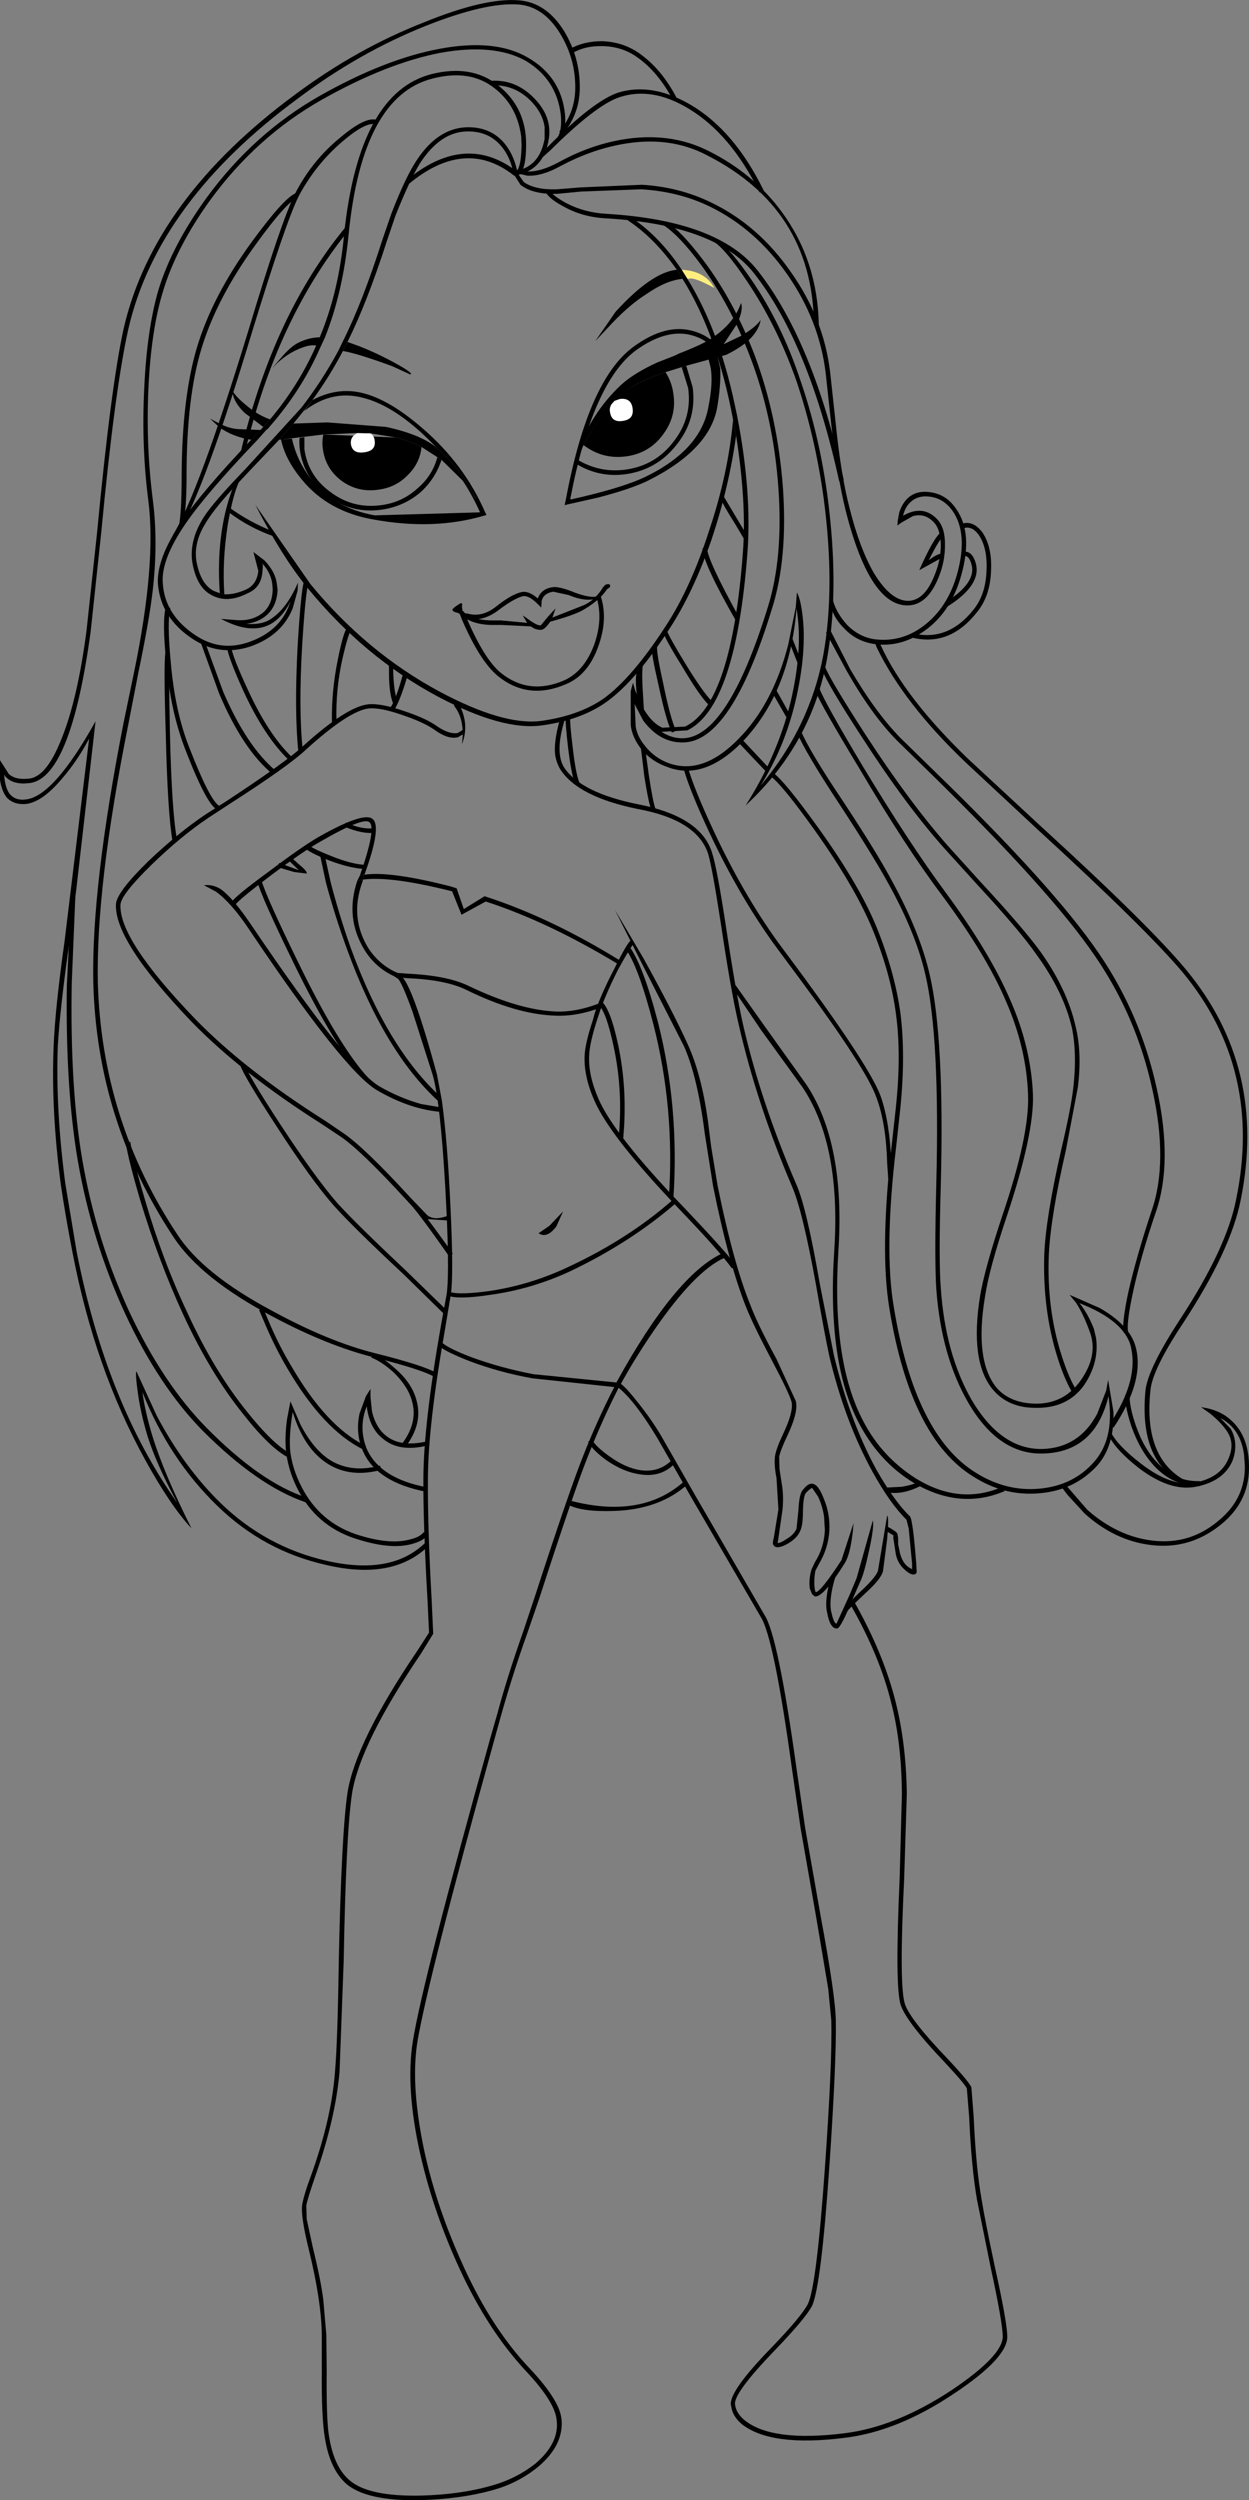 <?xml version="1.0" encoding="UTF-8" standalone="no"?>
<svg xmlns:xlink="http://www.w3.org/1999/xlink" height="330.85px" width="165.35px" xmlns="http://www.w3.org/2000/svg">
  <rect width="100%" height="100%" fill="#808080" stroke="none"/>
  <g transform="matrix(1.0, 0.0, 0.0, 1.0, 0.0, 0.0)">
    <path d="M91.9 43.85 Q93.75 44.4 94.8 45.65 L94.3 46.0 Q93.4 44.9 91.7 44.4 88.3 43.4 84.2 46.35 78.45 50.6 75.5 66.0 L75.55 66.1 Q82.3 64.6 85.45 63.1 92.85 59.5 93.8 53.75 94.4 50.75 94.1 48.75 L93.8 47.5 95.0 47.25 95.35 48.75 Q95.45 50.9 94.95 53.9 93.95 59.55 85.7 63.65 83.4 64.75 79.15 65.85 L75.15 66.75 74.75 66.85 74.95 65.9 Q77.9 50.25 83.85 45.9 88.2 42.7 91.9 43.85" fill="#000000" fill-rule="evenodd" stroke="none"/>
    <path d="M70.6 82.5 L70.4 82.9 66.35 82.7 65.05 82.7 Q62.1 82.65 60.55 80.95 L60.95 80.6 Q62.4 82.1 65.1 82.1 L66.3 82.1 70.6 82.5" fill="#000000" fill-rule="evenodd" stroke="none"/>
    <path d="M77.25 80.1 Q78.85 79.4 79.9 77.6 L80.4 77.9 Q79.55 79.3 77.4 80.6 76.25 81.35 72.55 82.35 L72.3 82.05 77.25 80.1" fill="#000000" fill-rule="evenodd" stroke="none"/>
    <path d="M78.65 85.35 Q79.85 81.95 79.0 79.15 L79.55 78.95 Q80.5 82.0 79.2 85.55 77.85 89.35 74.9 90.55 69.9 92.7 65.9 89.45 63.55 87.5 61.2 82.1 L60.85 81.2 61.35 80.85 61.8 81.85 Q64.1 87.2 66.25 89.0 70.0 92.05 74.65 90.05 77.3 88.9 78.65 85.35" fill="#000000" fill-rule="evenodd" stroke="none"/>
    <path d="M75.55 78.2 Q78.3 79.35 79.45 78.8 L79.35 79.05 Q77.8 79.8 75.3 78.75 L73.25 78.3 Q72.3 78.45 71.9 79.05 71.65 79.5 71.7 79.75 L71.65 80.4 71.15 79.9 Q70.0 78.75 69.2 78.9 68.05 79.2 66.05 80.7 63.8 82.45 61.5 81.75 L61.75 81.15 Q63.75 81.8 65.7 80.25 67.7 78.65 69.05 78.35 70.0 78.15 71.2 79.2 71.65 77.9 73.2 77.7 73.9 77.6 75.55 78.2" fill="#000000" fill-rule="evenodd" stroke="none"/>
    <path d="M74.0 95.65 L74.2 95.1 74.75 95.2 74.6 95.8 Q73.5 99.7 74.7 101.6 77.0 104.95 84.55 106.45 92.75 108.05 94.25 112.8 94.9 114.75 96.05 122.25 97.4 131.25 98.35 135.5 100.7 145.8 105.45 156.8 106.8 159.9 108.55 170.0 L110.4 179.35 Q112.45 187.9 116.0 194.45 118.45 198.75 120.45 200.65 120.85 201.05 121.3 206.95 L121.35 207.9 Q121.4 208.25 121.05 208.35 120.55 208.45 119.75 207.7 118.85 206.9 118.6 205.7 L118.25 203.45 118.3 203.2 117.4 202.65 117.35 201.95 Q118.6 202.6 118.8 202.95 L118.9 203.5 118.9 204.35 119.15 205.55 Q119.55 207.15 120.75 207.65 L120.75 206.95 120.3 202.25 120.0 201.1 Q117.85 199.0 115.5 194.75 111.85 188.1 109.8 179.5 109.15 176.5 108.05 170.15 106.25 160.2 104.85 157.0 100.2 146.1 97.8 135.6 96.8 131.4 95.45 122.35 94.3 114.85 93.75 113.0 92.3 108.5 84.4 107.05 76.55 105.45 74.2 101.85 73.7 101.05 73.5 99.95 73.3 98.3 74.0 95.65" fill="#000000" fill-rule="evenodd" stroke="none"/>
    <path d="M81.4 120.4 L85.15 126.75 Q89.15 134.0 91.05 138.2 92.85 142.15 93.7 148.2 L94.15 151.75 95.0 156.9 Q97.1 167.25 99.4 172.85 100.3 175.25 102.8 179.85 L105.35 185.4 105.4 185.65 Q105.6 187.1 104.25 189.95 103.3 191.95 103.15 192.8 L103.2 194.45 103.55 196.7 Q103.75 198.1 103.6 199.75 L103.05 203.55 102.95 204.2 Q103.35 204.2 104.15 203.65 105.1 203.1 105.45 202.3 L105.7 199.85 Q105.8 197.65 106.3 197.15 L106.55 196.85 Q107.25 196.1 107.85 196.45 108.45 196.75 109.05 198.3 109.9 200.3 109.8 202.55 109.65 204.9 108.4 207.0 L107.95 207.85 Q107.8 208.55 107.8 209.6 107.85 210.55 108.0 210.7 108.7 210.6 111.4 206.45 L113.0 201.55 112.9 202.7 Q112.55 205.65 111.9 206.75 108.95 211.5 107.85 211.25 L107.5 210.95 107.2 210.2 Q107.05 208.9 107.45 207.65 L107.9 206.7 Q109.1 204.8 109.2 202.5 L109.1 200.75 Q108.9 199.3 108.3 198.05 L107.55 196.95 107.45 196.9 107.0 197.25 106.7 197.55 Q106.35 197.95 106.3 199.9 106.3 201.85 105.95 202.55 105.6 203.45 104.5 204.15 103.55 204.75 102.9 204.75 102.55 204.75 102.35 204.4 102.25 204.15 102.45 203.45 L103.05 199.75 102.8 195.6 Q102.45 193.85 102.6 192.7 102.75 191.7 103.7 189.7 105.05 186.85 104.8 185.55 104.5 184.4 102.25 180.15 99.75 175.4 98.8 173.05 96.45 167.15 94.4 156.95 L93.3 150.0 Q92.35 142.5 90.55 138.45 L84.95 127.45 81.4 120.4" fill="#000000" fill-rule="evenodd" stroke="none"/>
    <path d="M110.85 215.5 Q109.9 215.6 109.5 213.4 109.1 211.75 110.05 208.5 L110.6 208.65 Q109.75 211.4 110.0 213.1 L110.05 213.3 Q110.4 214.9 110.75 214.85 L112.5 211.0 113.4 208.85 115.55 201.2 Q115.75 202.05 115.05 205.2 114.4 208.2 113.95 209.15 L113.05 211.2 Q111.35 215.4 110.85 215.5" fill="#000000" fill-rule="evenodd" stroke="none"/>
    <path d="M116.25 207.75 L117.45 200.55 Q117.7 200.7 117.45 203.65 L116.9 207.9 Q116.65 208.95 114.6 210.8 112.25 213.0 111.85 213.6 L111.95 212.85 Q112.5 211.9 114.15 210.4 116.15 208.5 116.25 207.75" fill="#000000" fill-rule="evenodd" stroke="none"/>
    <path d="M60.1 93.25 L60.6 92.95 60.75 93.15 Q62.2 95.85 61.15 98.5 61.6 95.3 60.15 93.45 L60.1 93.25" fill="#000000" fill-rule="evenodd" stroke="none"/>
    <path d="M20.05 114.45 Q16.05 118.35 15.95 119.7 15.7 124.3 25.8 134.8 32.4 141.6 43.1 148.35 L45.45 149.95 Q48.25 151.85 54.3 158.45 L56.55 160.8 Q57.4 161.5 58.95 161.0 L59.25 160.9 59.45 161.4 59.15 161.5 56.15 161.3 53.85 158.85 Q47.85 152.3 45.15 150.45 L42.75 148.85 Q32.0 142.05 25.35 135.2 15.1 124.5 15.35 119.65 15.45 118.05 19.65 113.95 23.6 110.2 27.25 107.75 L30.0 106.0 Q37.9 100.8 40.1 98.75 45.95 93.45 48.8 93.2 50.45 93.05 53.5 94.1 56.4 95.05 57.85 96.1 59.45 97.2 60.6 97.0 L61.25 96.6 61.4 97.1 60.65 97.55 Q59.35 97.9 57.55 96.6 56.15 95.6 53.35 94.65 50.35 93.6 48.85 93.75 46.25 94.0 40.5 99.2 38.25 101.35 30.3 106.45 L27.55 108.25 Q23.9 110.7 20.05 114.45" fill="#000000" fill-rule="evenodd" stroke="none"/>
    <path d="M27.0 117.15 Q28.15 117.0 29.2 117.65 30.85 118.8 33.4 122.6 46.15 141.45 50.3 143.8 52.9 145.3 55.75 146.1 L58.4 146.55 58.5 147.15 Q54.35 146.85 49.95 144.3 45.55 141.75 32.95 122.95 30.65 119.5 28.6 118.0 L27.0 117.15" fill="#000000" fill-rule="evenodd" stroke="none"/>
    <path d="M48.25 115.75 L47.65 115.85 Q49.8 109.7 48.95 108.85 48.25 108.0 42.45 111.35 40.2 112.6 35.85 115.85 31.55 119.1 31.15 119.75 L30.6 119.45 Q31.05 118.65 35.5 115.4 39.8 112.15 42.1 110.8 48.35 107.25 49.4 108.45 50.5 109.55 48.25 115.75" fill="#000000" fill-rule="evenodd" stroke="none"/>
    <path d="M48.05 116.4 L48.0 116.65 Q46.25 121.35 48.75 125.45 50.15 127.6 52.4 128.65 L52.6 128.75 54.0 128.85 Q59.2 129.1 62.0 130.45 68.55 133.6 73.4 133.85 76.2 134.0 79.4 132.75 L79.65 133.3 Q76.35 134.55 73.4 134.4 68.25 134.2 61.75 131.0 59.0 129.65 53.95 129.45 L52.35 129.3 52.2 129.2 Q49.7 128.05 48.25 125.7 45.65 121.45 47.3 116.55 L48.05 116.4" fill="#000000" fill-rule="evenodd" stroke="none"/>
    <path d="M48.05 116.4 L48.25 115.75 Q51.65 115.25 59.65 117.3 L60.45 117.55 61.4 120.3 64.15 118.6 64.6 118.75 Q72.95 121.5 81.9 127.0 L81.85 127.6 Q72.5 121.95 64.3 119.3 L61.1 121.05 59.85 117.95 Q51.7 115.9 48.05 116.4" fill="#000000" fill-rule="evenodd" stroke="none"/>
    <path d="M47.3 116.55 L47.65 115.85 48.25 115.75 48.05 116.4 47.3 116.55" fill="#000000" fill-rule="evenodd" stroke="none"/>
    <path d="M81.3 128.25 Q83.0 124.8 83.55 124.4 L83.9 124.9 Q83.5 125.25 81.8 128.35 80.0 131.95 79.25 134.35 L79.0 135.1 Q78.05 138.1 78.0 139.65 77.85 142.2 79.2 145.35 81.25 150.15 90.6 159.85 95.6 165.1 97.45 167.45 L96.9 167.85 Q95.1 165.4 90.2 160.3 80.7 150.4 78.65 145.55 77.25 142.35 77.4 139.6 77.5 137.95 78.5 134.95 L78.7 134.2 Q79.45 131.8 81.3 128.25" fill="#000000" fill-rule="evenodd" stroke="none"/>
    <path d="M52.05 128.75 Q52.2 128.5 52.6 128.75 L52.6 128.8 53.0 129.05 Q54.55 130.05 57.85 142.2 L58.5 145.65 Q59.25 151.15 59.65 160.0 60.05 168.6 59.7 171.2 L58.95 175.7 Q56.7 188.4 56.65 195.5 56.6 202.0 57.15 211.8 L57.35 216.2 55.75 218.8 Q47.65 230.75 46.6 237.35 45.8 242.75 45.5 259.5 L44.95 274.2 Q44.4 280.4 41.75 287.95 40.7 291.0 40.55 291.85 L40.6 293.65 41.4 297.35 Q42.5 301.85 42.8 304.35 L43.2 308.95 43.25 313.7 Q43.2 319.8 43.5 322.0 44.1 326.35 46.25 328.2 48.75 330.4 55.75 330.25 61.0 330.1 65.0 328.95 68.3 328.05 70.9 326.0 74.05 323.3 73.7 320.3 73.5 317.9 69.7 313.85 64.6 308.4 60.85 300.25 57.45 292.9 55.7 285.35 53.65 276.4 54.65 270.15 55.95 262.05 64.9 230.05 L65.85 226.75 Q67.1 222.05 69.25 215.95 L70.8 211.3 Q75.35 197.3 77.15 192.8 79.05 187.95 81.4 183.4 L81.6 182.95 81.8 182.95 Q82.35 182.95 84.25 185.35 86.2 187.75 87.55 190.05 L92.1 198.0 101.2 213.7 Q103.0 216.4 105.45 234.05 L106.6 241.95 108.65 253.6 Q110.6 264.1 110.65 267.35 110.75 272.6 109.8 286.65 108.7 302.6 107.5 305.15 106.6 306.85 102.5 311.1 97.25 316.55 97.3 318.1 97.4 319.3 98.55 320.25 102.15 323.2 111.8 322.0 118.65 321.15 126.05 316.25 132.8 311.7 132.75 309.15 132.7 307.2 131.15 300.05 L129.35 291.15 Q128.6 286.9 128.3 280.1 L128.0 276.4 Q127.85 275.9 125.1 272.95 120.05 267.65 119.25 265.35 118.45 263.0 119.1 248.6 L119.4 237.4 Q119.35 230.75 118.05 225.6 116.55 219.3 112.65 212.45 L113.05 211.9 Q117.0 218.85 118.6 225.35 119.95 230.75 120.05 237.35 L119.7 248.6 Q119.0 262.8 119.8 265.2 120.5 267.3 125.55 272.55 128.4 275.6 128.6 276.25 L128.9 280.1 Q129.2 286.9 129.95 291.05 130.35 293.6 131.7 299.95 133.3 307.15 133.35 309.15 133.45 312.0 126.3 316.75 118.85 321.75 111.85 322.6 102.0 323.85 98.15 320.75 96.95 319.7 96.8 318.4 L96.75 318.2 Q96.6 316.35 102.1 310.7 106.1 306.55 106.95 304.9 108.1 302.5 109.2 286.95 110.2 272.9 110.05 267.35 L109.65 263.2 108.05 253.7 106.0 242.0 104.85 234.1 Q102.45 216.65 100.7 213.95 L91.6 198.3 87.05 190.35 Q84.1 185.45 81.9 183.65 79.65 188.05 77.7 193.05 75.95 197.45 71.4 211.5 L69.8 216.15 Q67.95 221.3 66.35 226.95 L65.45 230.2 Q56.6 262.1 55.25 270.25 54.6 274.4 55.35 279.95 56.65 289.65 61.4 300.0 65.15 308.2 70.15 313.45 73.95 317.5 74.3 319.9 L74.35 320.25 Q74.6 323.55 71.35 326.35 68.65 328.6 65.15 329.55 61.0 330.7 55.65 330.85 48.55 331.0 45.85 328.7 43.65 326.75 43.0 322.55 42.55 319.9 42.6 313.7 L42.6 309.0 Q42.55 304.45 40.85 297.55 39.8 293.25 40.0 291.8 40.2 290.5 41.25 287.7 43.9 280.25 44.35 274.15 44.7 270.1 44.85 259.5 45.2 242.7 46.0 237.25 47.05 230.55 55.25 218.45 L56.8 216.05 56.6 211.8 Q56.0 201.4 56.05 195.5 56.1 188.4 58.35 175.55 L59.15 171.15 Q59.55 167.9 58.95 157.15 58.3 145.9 57.3 142.3 L54.6 133.85 Q53.15 129.85 52.65 129.5 51.9 129.05 52.05 128.75" fill="#000000" fill-rule="evenodd" stroke="none"/>
    <path d="M95.65 165.85 L95.9 166.45 Q92.0 168.2 86.65 175.95 84.0 179.8 82.05 183.4 L81.95 183.55 81.75 183.6 70.5 182.4 Q66.05 181.6 62.1 180.1 59.05 178.9 58.15 178.15 L58.55 177.7 Q59.4 178.45 62.4 179.6 66.2 181.0 70.6 181.85 L81.6 182.95 Q89.45 168.7 95.65 165.85" fill="#000000" fill-rule="evenodd" stroke="none"/>
    <path d="M75.55 168.2 Q70.4 170.6 64.9 171.35 60.65 172.0 59.25 171.45 L59.5 170.95 Q60.7 171.4 64.75 170.85 70.2 170.05 75.25 167.65 83.2 163.95 89.1 158.75 L89.5 159.2 Q83.5 164.4 75.55 168.2" fill="#000000" fill-rule="evenodd" stroke="none"/>
    <path d="M71.3 163.2 L72.75 162.2 74.55 160.3 73.65 162.3 Q72.4 163.95 71.3 163.2" fill="#000000" fill-rule="evenodd" stroke="none"/>
    <path d="M72.55 81.6 L73.55 80.5 73.05 81.95 Q72.2 83.3 71.65 83.35 70.65 83.4 69.8 82.45 L69.2 81.45 69.6 81.7 Q71.1 82.85 71.6 82.75 L72.55 81.6" fill="#000000" fill-rule="evenodd" stroke="none"/>
    <path d="M39.7 59.55 Q39.6 58.8 39.65 57.95 L40.3 57.85 40.3 59.45 Q40.8 63.0 43.8 65.15 46.75 67.35 50.45 66.85 53.2 66.5 55.25 64.65 57.25 62.95 57.9 60.5 L58.45 60.85 Q57.6 63.45 55.55 65.25 53.35 67.05 50.5 67.45 46.55 68.0 43.4 65.65 40.25 63.35 39.7 59.55" fill="#000000" fill-rule="evenodd" stroke="none"/>
    <path d="M42.75 59.45 Q42.6 58.55 42.8 57.5 L52.45 57.9 Q54.2 58.35 55.8 59.15 55.6 61.3 53.95 62.9 52.4 64.5 50.1 64.8 47.4 65.2 45.25 63.65 43.1 62.05 42.75 59.45" fill="#000000" fill-rule="evenodd" stroke="none"/>
    <path d="M91.1 51.35 L90.25 48.6 90.85 48.4 91.7 51.25 Q92.25 55.45 89.65 58.75 87.05 62.15 82.85 62.75 79.25 63.25 76.15 61.3 L76.4 60.8 Q79.35 62.6 82.8 62.15 86.8 61.6 89.2 58.4 91.65 55.25 91.1 51.35" fill="#000000" fill-rule="evenodd" stroke="none"/>
    <path d="M84.05 50.95 Q85.75 50.05 88.1 49.25 88.95 50.55 89.15 52.15 89.6 55.15 87.7 57.6 85.9 60.0 82.85 60.4 79.75 60.8 77.25 58.9 80.25 53.05 84.05 50.95" fill="#000000" fill-rule="evenodd" stroke="none"/>
    <path d="M95.8 45.55 L98.1 44.45 Q100.0 43.35 100.7 42.35 100.55 43.35 99.7 44.4 98.6 45.75 96.15 46.95 L90.85 48.4 88.1 49.25 Q85.75 50.05 84.05 50.95 82.6 51.8 81.35 53.05 L80.95 53.5 Q78.9 55.7 77.25 58.9 L76.4 60.8 76.15 61.3 76.1 61.55 76.8 58.9 76.9 58.6 Q78.8 54.15 82.2 50.95 83.95 49.35 87.05 47.95 L89.35 47.05 89.85 46.8 Q93.2 45.5 94.3 44.7 97.2 42.75 98.1 40.1 98.45 41.0 97.55 42.9 L95.8 45.55" fill="#000000" fill-rule="evenodd" stroke="none"/>
    <path d="M60.6 81.1 Q60.05 81.0 59.9 80.75 59.8 80.55 60.85 79.9 61.3 79.65 61.15 80.2 L61.3 81.4 60.6 81.1" fill="#000000" fill-rule="evenodd" stroke="none"/>
    <path d="M79.75 77.95 L80.1 77.4 Q80.9 77.1 80.75 77.7 80.0 78.2 79.8 78.4 L79.75 77.95" fill="#000000" fill-rule="evenodd" stroke="none"/>
    <path d="M53.25 89.55 L53.45 89.0 54.0 89.25 53.85 89.75 Q52.9 92.9 52.15 94.0 L51.65 93.7 Q52.4 92.6 53.25 89.55" fill="#000000" fill-rule="evenodd" stroke="none"/>
    <path d="M36.3 71.0 Q33.0 69.85 30.3 67.8 L30.55 67.3 Q33.0 69.05 35.95 70.25 L36.3 71.0" fill="#000000" fill-rule="evenodd" stroke="none"/>
    <path d="M64.95 11.3 L64.95 10.7 Q68.45 10.45 71.0 13.3 73.1 15.65 72.65 18.4 72.0 22.5 68.3 23.2 L68.15 23.25 68.0 23.2 Q61.55 18.15 54.05 24.4 L53.7 23.95 Q61.45 17.45 68.3 22.6 71.45 22.05 72.1 18.35 L72.1 16.8 Q71.85 15.1 70.55 13.65 68.25 11.1 64.95 11.3" fill="#000000" fill-rule="evenodd" stroke="none"/>
    <path d="M94.15 26.8 Q100.4 29.8 104.7 36.0 109.05 42.15 109.9 49.25 L110.65 56.15 Q111.35 63.0 112.5 67.35 113.8 72.55 115.7 75.85 118.05 79.7 120.45 79.5 122.5 79.3 123.75 76.05 124.55 74.1 124.55 72.1 124.5 70.1 123.7 69.2 122.5 67.85 120.85 68.3 L119.35 69.15 118.8 69.55 118.85 68.9 119.05 67.8 Q119.45 66.6 120.2 65.9 121.25 64.95 122.85 65.1 125.2 65.3 126.55 67.3 128.85 70.5 127.25 76.15 125.95 80.8 122.7 83.25 119.75 85.5 116.4 85.3 113.6 85.1 111.8 83.2 110.25 81.7 109.85 79.75 L110.2 79.2 Q110.65 81.05 112.15 82.7 114.0 84.55 116.4 84.65 119.6 84.85 122.3 82.8 125.45 80.4 126.7 76.0 128.2 70.6 126.1 67.6 124.85 65.85 122.85 65.7 121.5 65.6 120.65 66.35 119.85 67.0 119.55 68.25 122.25 66.7 124.15 68.8 125.15 69.95 125.1 72.2 125.1 74.3 124.3 76.3 122.9 79.85 120.5 80.1 115.25 80.6 111.95 67.55 110.85 63.1 110.05 56.2 L109.3 49.3 Q108.45 42.4 104.25 36.35 100.0 30.25 93.9 27.3 89.85 25.35 84.9 25.05 L76.9 25.35 73.8 25.65 Q70.5 25.75 68.9 24.45 L67.95 22.95 68.5 22.9 69.35 24.1 Q70.85 25.15 73.75 25.05 L76.85 24.8 85.0 24.45 Q89.95 24.75 94.15 26.8" fill="#000000" fill-rule="evenodd" stroke="none"/>
    <path d="M127.65 73.55 L127.65 73.0 Q128.7 72.95 129.15 74.45 130.05 77.35 125.45 80.25 L125.1 79.75 Q129.35 77.1 128.6 74.65 128.3 73.55 127.65 73.55" fill="#000000" fill-rule="evenodd" stroke="none"/>
    <path d="M127.35 69.3 Q128.85 68.85 130.05 70.45 131.35 72.35 131.2 75.5 131.1 78.85 129.35 81.0 125.7 85.65 120.65 84.35 L120.8 83.8 Q125.5 84.95 128.9 80.65 130.5 78.65 130.6 75.5 130.75 72.5 129.55 70.75 128.65 69.55 127.55 69.9 L127.35 69.3" fill="#000000" fill-rule="evenodd" stroke="none"/>
    <path d="M121.7 75.45 Q123.6 71.15 124.6 70.4 L124.95 70.9 Q124.4 71.25 122.95 74.15 123.95 73.35 124.65 73.25 L124.7 73.8 121.7 75.45" fill="#000000" fill-rule="evenodd" stroke="none"/>
    <path d="M103.5 28.05 Q108.25 34.5 108.4 43.05 L107.75 42.65 Q107.45 27.65 93.7 20.6 88.65 17.9 82.25 19.1 78.2 19.85 74.25 21.95 71.75 23.35 69.8 23.25 L68.35 22.9 68.6 22.4 69.95 22.7 Q71.7 22.7 74.0 21.45 78.0 19.25 82.2 18.5 88.7 17.35 93.95 20.05 99.85 23.05 103.5 28.05" fill="#000000" fill-rule="evenodd" stroke="none"/>
    <path d="M101.1 25.2 L100.55 25.45 Q96.75 17.75 91.2 14.4 86.35 11.45 82.05 12.85 78.95 13.85 72.9 19.85 L71.4 21.2 71.45 20.4 72.5 19.45 Q78.55 13.35 81.85 12.25 86.3 10.9 91.4 13.85 97.2 17.25 101.1 25.2" fill="#000000" fill-rule="evenodd" stroke="none"/>
    <path d="M84.55 7.0 Q87.6 9.1 89.65 13.1 L89.15 13.35 Q87.15 9.5 84.25 7.5 82.3 6.15 79.75 6.1 77.4 6.05 75.75 7.05 L75.4 6.5 Q77.25 5.45 79.7 5.45 82.45 5.55 84.55 7.0" fill="#000000" fill-rule="evenodd" stroke="none"/>
    <path d="M69.85 7.6 Q74.3 10.15 74.8 15.15 75.0 17.75 73.95 18.7 L73.5 18.55 Q74.45 17.7 74.25 15.25 73.7 10.5 69.6 8.05 65.4 5.7 58.25 7.0 51.1 8.4 42.6 13.2 33.95 18.1 27.85 26.45 23.3 32.75 21.55 38.65 20.0 43.75 19.65 51.4 19.3 59.0 20.25 66.3 20.95 71.9 20.2 78.3 19.75 82.15 18.3 89.1 L17.0 95.8 Q12.7 117.25 12.95 129.95 13.45 148.3 23.5 163.4 26.9 168.6 36.0 173.45 43.5 177.55 49.75 179.1 56.1 180.7 57.7 181.65 L57.4 182.15 Q55.85 181.25 49.6 179.65 43.35 178.1 36.05 174.2 26.6 169.2 23.0 163.75 12.8 148.35 12.35 129.95 12.1 117.35 16.35 95.7 L17.75 88.95 Q20.7 74.7 19.65 66.35 18.7 59.05 19.1 51.3 19.45 43.65 20.95 38.45 22.75 32.5 27.4 26.1 33.6 17.65 42.3 12.7 50.95 7.8 58.25 6.45 65.55 5.1 69.85 7.6" fill="#000000" fill-rule="evenodd" stroke="none"/>
    <path d="M59.3 173.55 L58.85 173.95 53.5 168.7 Q46.85 162.5 44.2 159.55 41.2 156.15 36.55 148.95 32.25 142.35 31.8 140.95 L32.35 140.75 Q32.8 142.2 37.05 148.7 41.7 155.8 44.65 159.2 47.15 161.95 53.9 168.3 L59.3 173.55" fill="#000000" fill-rule="evenodd" stroke="none"/>
    <path d="M59.95 165.9 L59.45 166.25 Q55.25 160.25 54.05 159.05 L54.4 158.65 Q55.7 159.9 59.95 165.9" fill="#000000" fill-rule="evenodd" stroke="none"/>
    <path d="M34.05 116.6 L34.6 116.45 Q35.2 118.6 39.45 127.3 44.9 138.5 48.8 142.7 L48.4 143.1 Q44.45 138.85 38.95 127.6 34.6 118.7 34.05 116.6" fill="#000000" fill-rule="evenodd" stroke="none"/>
    <path d="M21.95 80.3 L22.55 80.45 Q22.1 82.3 22.6 87.55 23.15 94.1 25.05 98.9 27.8 106.0 29.05 106.65 L28.9 107.2 Q27.5 106.9 24.5 99.1 22.55 94.05 22.0 87.55 21.45 82.2 21.95 80.3" fill="#000000" fill-rule="evenodd" stroke="none"/>
    <path d="M22.85 111.35 Q22.2 107.75 21.95 97.3 21.65 87.85 21.9 86.35 L22.5 86.45 Q22.3 87.85 22.5 97.15 22.75 107.6 23.45 111.2 L22.85 111.35" fill="#000000" fill-rule="evenodd" stroke="none"/>
    <path d="M39.4 85.5 Q39.85 78.05 40.25 76.95 L40.85 77.15 Q40.45 78.2 40.0 85.45 39.5 94.0 40.1 99.45 L39.5 99.5 Q38.95 94.15 39.4 85.5" fill="#000000" fill-rule="evenodd" stroke="none"/>
    <path d="M44.55 95.55 L43.95 95.6 Q43.85 91.5 44.75 87.15 45.4 83.9 45.95 83.0 L46.5 83.3 Q46.05 84.05 45.35 87.1 44.4 91.35 44.55 95.55" fill="#000000" fill-rule="evenodd" stroke="none"/>
    <path d="M51.45 87.75 L52.0 87.65 52.05 88.5 Q52.1 91.55 52.65 92.9 L52.05 93.1 Q51.45 91.7 51.5 88.45 L51.45 87.75" fill="#000000" fill-rule="evenodd" stroke="none"/>
    <path d="M30.05 85.65 L30.6 85.6 Q30.8 86.95 32.8 91.25 35.5 97.15 38.6 100.15 L38.2 100.55 Q35.0 97.45 32.25 91.5 30.25 87.1 30.05 85.65" fill="#000000" fill-rule="evenodd" stroke="none"/>
    <path d="M26.55 84.95 L27.1 84.85 29.55 91.55 Q32.65 98.75 36.5 102.0 L36.1 102.45 Q32.15 99.2 29.0 91.75 L26.55 84.95" fill="#000000" fill-rule="evenodd" stroke="none"/>
    <path d="M36.75 114.75 L36.95 114.2 39.55 115.15 39.3 114.9 38.05 113.7 38.6 113.5 39.65 114.45 Q40.7 115.3 40.6 115.6 L38.95 115.4 36.75 114.75" fill="#000000" fill-rule="evenodd" stroke="none"/>
    <path d="M40.3 112.15 L40.7 111.7 Q41.15 112.2 43.65 113.2 46.55 114.4 48.45 114.45 L48.45 115.0 Q46.4 114.95 43.4 113.8 40.8 112.75 40.3 112.15" fill="#000000" fill-rule="evenodd" stroke="none"/>
    <path d="M45.6 109.4 L45.8 108.85 Q47.9 109.8 49.5 109.6 L49.6 110.2 Q48.0 110.4 45.6 109.4" fill="#000000" fill-rule="evenodd" stroke="none"/>
    <path d="M42.35 113.05 L42.95 113.0 43.75 116.65 Q44.9 121.1 46.4 125.35 51.3 138.8 58.4 145.2 L58.0 145.7 Q50.85 139.15 45.9 125.5 44.35 121.25 43.15 116.8 L42.35 113.05" fill="#000000" fill-rule="evenodd" stroke="none"/>
    <path d="M68.75 0.05 Q72.35 0.35 74.7 4.15 76.65 7.4 76.75 11.1 76.9 14.95 74.45 17.8 L74.05 17.4 Q76.3 14.75 76.15 11.1 76.05 7.65 74.25 4.6 72.05 0.9 68.7 0.6 64.35 0.25 56.3 3.45 47.55 6.95 39.55 12.95 20.9 26.65 17.0 43.5 15.2 51.5 13.4 70.5 L12.0 83.6 Q9.3 103.35 3.7 103.65 1.7 103.85 0.7 102.75 L0.55 102.5 0.6 103.1 Q0.8 104.55 1.4 105.2 2.15 105.95 3.35 105.8 7.05 105.5 12.65 95.45 L10.1 117.7 9.2 124.6 Q7.95 133.35 7.65 138.45 7.35 146.85 8.65 156.65 L10.15 165.65 Q14.05 185.55 23.45 198.85 20.7 193.75 19.55 190.1 18.6 186.95 18.25 184.3 17.9 181.9 18.05 181.45 L20.75 187.35 Q24.35 194.15 29.15 198.85 35.15 204.7 43.25 206.55 51.8 208.5 56.25 204.2 L56.65 204.65 Q51.95 209.15 43.2 207.1 34.9 205.25 28.75 199.25 22.35 193.05 18.8 184.1 L18.85 184.2 Q19.2 186.8 20.15 189.95 21.7 195.0 25.35 202.25 22.55 199.25 19.2 193.15 12.55 181.1 9.6 165.75 8.65 160.85 8.05 156.75 6.75 146.9 7.1 138.45 7.3 133.4 8.55 124.55 L11.8 97.75 Q10.2 100.75 8.2 103.05 5.55 106.2 3.35 106.4 1.85 106.5 0.95 105.6 0.25 104.8 0.0 103.2 L0.0 100.6 1.15 102.4 Q1.95 103.2 3.65 103.05 6.1 103.0 8.15 97.75 10.25 92.6 11.45 83.5 L12.85 70.5 Q14.7 50.95 16.4 43.35 20.4 26.25 39.15 12.45 47.3 6.4 56.15 2.95 64.25 -0.35 68.75 0.05" fill="#000000" fill-rule="evenodd" stroke="none"/>
    <path d="M50.3 193.95 L50.5 194.5 Q46.45 195.6 43.45 193.75 40.25 191.75 38.75 186.85 38.2 190.15 38.45 192.3 38.85 194.95 40.3 197.45 42.8 201.75 47.65 203.2 51.75 204.45 54.35 203.7 55.6 203.4 56.1 202.75 L56.6 203.15 Q56.05 203.9 54.6 204.3 51.85 205.1 47.5 203.75 42.35 202.25 39.75 197.7 38.3 195.15 37.9 192.35 37.65 190.4 38.0 187.8 L38.45 185.45 39.75 188.45 Q41.45 191.8 43.75 193.25 46.55 194.95 50.3 193.95" fill="#000000" fill-rule="evenodd" stroke="none"/>
    <path d="M48.45 184.75 L49.05 183.8 49.05 184.9 49.25 186.8 Q49.75 188.9 51.05 189.95 52.95 191.55 56.5 190.75 L56.55 191.3 Q52.85 192.2 50.7 190.4 48.9 189.0 48.55 186.1 47.8 187.95 48.05 189.85 48.2 190.95 48.65 191.95 50.45 195.65 56.4 196.8 L56.35 197.4 Q50.0 196.15 48.15 192.25 47.0 189.8 47.6 187.05 L48.45 184.75" fill="#000000" fill-rule="evenodd" stroke="none"/>
    <path d="M9.45 118.55 L10.0 118.0 9.5 130.05 Q9.25 143.9 10.9 153.5 12.7 164.0 17.1 173.55 21.55 183.05 27.3 188.9 34.55 196.25 40.65 198.2 L40.8 198.3 40.65 198.8 40.45 198.8 Q34.15 196.65 26.85 189.35 21.0 183.4 16.55 173.8 12.15 164.25 10.3 153.6 8.65 143.95 8.85 130.35 L9.45 118.55" fill="#000000" fill-rule="evenodd" stroke="none"/>
    <path d="M16.65 151.2 L17.25 151.1 Q17.55 153.25 19.2 158.8 21.55 166.85 24.8 173.7 28.3 181.35 32.65 186.75 36.15 191.15 38.45 192.35 L38.2 192.9 Q35.75 191.65 32.25 187.2 27.85 181.75 24.25 173.95 21.05 167.0 18.6 158.95 16.95 153.35 16.65 151.2" fill="#000000" fill-rule="evenodd" stroke="none"/>
    <path d="M34.3 173.35 L34.85 173.15 35.85 175.5 Q37.05 178.25 38.55 180.75 43.2 188.75 48.25 191.25 L48.05 191.8 Q42.8 189.2 38.05 181.1 36.55 178.55 35.3 175.7 L34.3 173.35" fill="#000000" fill-rule="evenodd" stroke="none"/>
    <path d="M49.15 179.65 L49.4 179.1 Q50.7 179.65 52.25 181.05 54.55 183.0 55.15 185.35 56.0 188.45 53.65 191.5 L53.15 191.15 Q55.35 188.3 54.55 185.45 54.05 183.5 52.1 181.6 50.55 180.2 49.15 179.65" fill="#000000" fill-rule="evenodd" stroke="none"/>
    <path d="M88.85 193.3 L89.25 193.75 Q87.45 195.55 84.7 195.1 82.55 194.8 80.3 193.25 78.5 191.95 77.85 190.8 L78.35 190.5 Q78.9 191.45 80.65 192.7 82.8 194.25 84.75 194.55 87.2 194.9 88.85 193.3" fill="#000000" fill-rule="evenodd" stroke="none"/>
    <path d="M90.6 196.0 L91.0 196.45 Q87.3 199.75 81.3 199.95 76.85 200.1 75.1 199.05 L75.35 198.55 Q84.95 201.1 90.6 196.0" fill="#000000" fill-rule="evenodd" stroke="none"/>
    <path d="M117.45 196.85 L119.4 196.75 Q120.85 196.5 121.55 196.1 L121.85 196.65 Q119.35 197.9 117.35 197.45 L117.45 196.85" fill="#000000" fill-rule="evenodd" stroke="none"/>
    <path d="M96.9 130.6 L97.15 130.05 101.3 135.9 106.7 143.45 Q111.9 151.2 111.0 165.4 110.05 180.1 114.3 188.1 116.75 192.8 121.25 195.65 126.85 199.1 132.35 196.9 L133.05 197.3 Q127.5 199.7 121.7 196.65 116.65 193.9 113.75 188.4 109.45 180.3 110.45 165.4 111.35 151.35 106.15 143.75 L100.75 136.3 96.9 130.6" fill="#000000" fill-rule="evenodd" stroke="none"/>
    <path d="M79.2 132.95 L79.6 132.5 Q80.8 133.4 81.85 138.35 83.1 144.25 82.5 150.7 L81.9 150.6 Q82.5 144.35 81.25 138.55 80.25 133.8 79.2 132.95" fill="#000000" fill-rule="evenodd" stroke="none"/>
    <path d="M82.8 125.55 L83.25 125.15 Q85.1 127.6 87.1 135.25 89.95 146.45 89.15 158.55 L88.55 158.45 Q89.35 146.7 86.5 135.55 84.5 127.8 82.8 125.55" fill="#000000" fill-rule="evenodd" stroke="none"/>
    <path d="M76.15 103.8 Q75.65 102.55 75.2 98.9 74.8 95.45 74.9 94.8 L75.5 94.9 Q75.4 95.5 75.8 98.75 76.2 102.35 76.7 103.55 L76.15 103.8" fill="#000000" fill-rule="evenodd" stroke="none"/>
    <path d="M87.85 29.8 L88.2 29.3 Q90.25 30.65 93.15 34.5 97.2 39.9 99.9 47.0 102.95 55.15 103.65 64.55 104.3 73.95 102.2 80.55 96.8 98.25 90.4 98.25 87.35 98.3 85.15 95.35 L83.5 92.2 84.1 92.0 85.6 94.85 Q87.65 97.7 90.35 97.7 96.3 97.65 101.65 80.35 103.7 73.8 103.05 64.6 102.4 55.3 99.3 47.2 96.65 40.25 92.7 34.9 89.95 31.2 87.85 29.8" fill="#000000" fill-rule="evenodd" stroke="none"/>
    <path d="M111.7 63.55 L111.1 63.7 Q107.1 45.45 99.85 36.2 94.8 29.75 80.3 28.9 77.15 28.75 74.65 27.35 72.75 26.35 72.25 25.45 L72.75 25.15 Q73.15 25.9 75.0 26.9 77.4 28.15 80.35 28.3 95.1 29.2 100.3 35.8 107.7 45.2 111.7 63.55" fill="#000000" fill-rule="evenodd" stroke="none"/>
    <path d="M39.05 25.65 Q41.3 21.25 45.05 18.2 48.3 15.45 49.8 15.85 L49.7 16.45 Q48.4 16.1 45.3 18.75 41.75 21.8 39.55 25.95 37.8 29.45 33.35 44.0 27.1 64.7 23.7 70.3 L22.9 70.8 Q26.3 65.25 32.85 43.85 37.2 29.35 39.05 25.65" fill="#000000" fill-rule="evenodd" stroke="none"/>
    <path d="M39.2 25.55 L39.45 26.15 Q37.95 26.65 33.75 32.5 28.65 39.55 26.65 46.2 24.7 52.65 24.7 62.85 24.7 67.5 24.25 69.15 L23.65 69.8 Q24.05 68.0 24.05 62.85 24.1 52.65 26.05 46.05 28.1 39.2 33.3 32.05 37.65 26.1 39.2 25.55" fill="#000000" fill-rule="evenodd" stroke="none"/>
    <path d="M45.75 30.05 L46.1 30.55 Q36.65 42.2 32.45 59.8 L31.9 59.7 Q36.15 41.7 45.75 30.05" fill="#000000" fill-rule="evenodd" stroke="none"/>
    <path d="M84.7 94.15 Q83.85 90.2 84.4 88.35 L85.2 87.65 Q84.95 88.3 85.05 90.65 L85.25 94.05 84.7 94.15" fill="#000000" fill-rule="evenodd" stroke="none"/>
    <path d="M86.3 107.4 Q85.9 106.5 85.3 102.75 L84.8 98.6 85.35 98.6 85.9 102.6 Q86.45 106.25 86.8 107.1 L86.3 107.4" fill="#000000" fill-rule="evenodd" stroke="none"/>
    <path d="M86.3 85.7 L87.0 85.45 Q86.85 86.15 87.8 90.45 88.75 95.1 89.5 96.7 L88.95 96.95 Q88.15 95.25 87.2 90.75 86.2 86.45 86.3 85.7" fill="#000000" fill-rule="evenodd" stroke="none"/>
    <path d="M90.5 101.7 L91.05 101.5 Q91.9 104.45 94.5 110.0 98.35 118.25 103.0 124.7 L106.3 129.15 Q115.25 141.35 116.6 145.1 117.8 148.55 118.0 153.95 L118.0 154.85 117.6 156.15 117.45 153.95 Q117.3 148.65 116.05 145.3 114.75 141.5 105.85 129.5 L102.55 125.05 Q97.85 118.55 93.95 110.25 91.3 104.6 90.5 101.7" fill="#000000" fill-rule="evenodd" stroke="none"/>
    <path d="M97.4 82.1 Q93.05 74.5 93.0 72.55 L93.6 72.55 Q93.7 74.2 97.9 81.8 L97.4 82.1" fill="#000000" fill-rule="evenodd" stroke="none"/>
    <path d="M95.45 66.05 L95.7 65.5 97.75 68.95 98.9 70.85 98.6 71.5 97.3 69.3 Q95.8 66.95 95.45 66.05" fill="#000000" fill-rule="evenodd" stroke="none"/>
    <path d="M87.75 83.5 L88.25 83.35 Q88.55 84.25 90.75 87.85 93.05 91.6 94.2 92.75 L93.75 93.2 Q92.55 92.0 90.25 88.1 88.0 84.5 87.75 83.5" fill="#000000" fill-rule="evenodd" stroke="none"/>
    <path d="M101.45 102.15 L97.75 98.25 98.2 97.8 101.85 101.7 101.45 102.15" fill="#000000" fill-rule="evenodd" stroke="none"/>
    <path d="M105.5 96.9 L106.0 96.65 Q107.15 99.4 111.65 106.1 116.2 113.0 118.15 116.7 121.75 123.3 123.05 128.85 125.05 137.3 124.55 156.75 124.25 166.75 124.55 170.5 125.15 179.15 128.6 185.2 132.5 191.85 138.0 191.75 142.85 191.6 145.25 187.1 L146.45 184.0 146.7 182.6 147.4 186.8 Q147.55 191.3 145.3 193.9 142.3 197.2 137.7 197.6 133.0 198.05 128.85 195.4 120.55 190.3 117.75 173.2 116.45 165.45 118.05 151.55 L118.6 146.55 Q119.35 139.45 118.6 134.1 117.9 128.8 115.5 122.95 113.2 117.4 107.95 110.0 103.6 103.9 102.05 102.75 L102.4 102.3 Q103.95 103.45 108.4 109.65 113.75 117.1 116.05 122.7 118.45 128.65 119.2 134.05 119.9 139.5 119.2 146.6 L118.65 151.65 Q117.0 165.4 118.35 173.1 121.15 189.95 129.2 194.9 133.2 197.4 137.6 197.0 142.05 196.6 144.8 193.5 147.5 190.5 146.8 185.15 L146.75 184.75 Q144.95 192.2 138.05 192.35 132.2 192.5 128.2 185.65 124.6 179.45 123.95 170.55 123.7 166.55 123.95 156.75 124.45 137.25 122.5 128.95 121.25 123.5 117.65 117.0 115.6 113.25 111.15 106.45 106.6 99.55 105.5 96.9" fill="#000000" fill-rule="evenodd" stroke="none"/>
    <path d="M102.15 91.5 L102.7 91.2 104.6 94.6 104.1 94.9 102.15 91.5" fill="#000000" fill-rule="evenodd" stroke="none"/>
    <path d="M107.9 91.35 L108.5 91.15 Q109.2 93.0 114.25 101.45 120.35 111.55 125.15 118.05 131.05 126.05 133.75 132.35 136.5 138.6 136.75 144.9 136.9 150.1 133.3 160.9 130.95 167.9 130.4 171.6 129.0 180.0 131.9 183.6 133.65 185.65 136.95 185.75 140.8 185.85 143.05 182.7 145.5 179.25 144.2 176.05 143.4 173.85 142.45 172.4 L141.6 171.35 145.6 173.1 Q149.6 175.4 150.35 178.25 151.55 182.75 147.4 188.95 L147.05 188.25 Q150.45 183.05 149.85 178.95 L149.7 178.15 Q148.8 174.75 142.9 172.45 143.95 173.7 144.8 175.8 L145.1 177.05 Q145.55 180.35 143.45 183.4 141.2 186.45 136.9 186.3 133.45 186.25 131.45 183.9 128.35 180.2 129.75 171.5 130.35 167.9 132.75 160.7 136.3 150.2 136.1 144.9 135.9 138.75 133.2 132.55 130.6 126.4 124.65 118.4 119.85 112.0 113.8 101.75 108.65 93.25 107.9 91.35" fill="#000000" fill-rule="evenodd" stroke="none"/>
    <path d="M108.75 88.45 L109.25 88.3 Q109.95 90.05 114.6 97.25 120.35 106.1 125.5 111.95 L129.85 116.75 Q135.5 122.85 137.75 125.95 141.3 130.95 142.4 135.85 143.25 139.3 142.7 143.85 L141.1 152.25 Q139.1 160.95 138.85 166.0 138.55 173.2 140.55 179.4 141.55 182.55 142.65 184.2 L142.15 184.6 Q141.0 182.8 140.0 179.65 138.0 173.3 138.25 165.95 138.45 161.1 140.5 152.1 141.8 146.6 142.1 143.85 142.6 139.4 141.9 136.0 140.8 131.25 137.2 126.3 135.05 123.2 129.45 117.15 L125.05 112.3 Q120.0 106.65 114.3 97.85 109.5 90.5 108.75 88.45" fill="#000000" fill-rule="evenodd" stroke="none"/>
    <path d="M140.5 196.75 L141.0 196.4 143.95 199.8 Q147.85 203.25 152.4 203.85 157.65 204.55 161.65 200.95 164.85 198.15 164.8 194.0 L164.7 192.55 Q164.25 189.05 161.55 187.65 L162.9 189.05 Q163.35 189.75 163.5 190.75 163.65 192.05 163.15 193.35 161.95 196.05 158.3 196.75 154.9 197.4 150.8 194.3 147.8 191.95 146.85 190.1 L147.05 189.5 Q147.9 191.25 151.0 193.65 155.05 196.8 158.2 196.2 161.55 195.55 162.6 193.1 163.55 191.0 162.4 189.35 161.65 188.25 160.25 187.1 L159.0 186.2 160.0 186.4 Q161.2 186.7 162.15 187.3 165.3 189.4 165.35 193.95 165.45 198.4 162.05 201.4 157.75 205.15 152.3 204.45 147.55 203.85 143.6 200.3 L141.35 197.85 140.5 196.75" fill="#000000" fill-rule="evenodd" stroke="none"/>
    <path d="M152.9 194.1 Q150.95 192.05 149.8 188.8 148.9 186.1 148.95 184.6 L149.55 184.65 Q149.5 186.1 150.35 188.6 151.45 191.8 153.3 193.65 155.6 196.1 158.85 196.0 L158.85 196.65 Q155.4 196.7 152.9 194.1" fill="#000000" fill-rule="evenodd" stroke="none"/>
    <path d="M109.35 83.7 L109.95 83.45 112.55 88.55 Q115.85 94.2 119.15 97.6 L123.5 101.85 Q139.4 117.25 145.5 126.2 151.0 134.25 153.15 144.1 155.3 153.85 153.0 160.45 151.05 166.15 150.0 170.95 149.1 175.15 149.35 176.3 L148.75 176.35 Q148.5 175.15 149.35 171.1 150.45 166.25 152.45 160.25 154.7 153.8 152.55 144.15 150.45 134.5 144.95 126.5 139.1 117.9 123.1 102.25 L118.75 98.0 Q115.4 94.6 112.1 88.8 L109.35 83.7" fill="#000000" fill-rule="evenodd" stroke="none"/>
    <path d="M115.9 85.25 L116.4 84.95 116.6 85.4 Q119.8 92.4 128.3 100.55 L137.8 109.35 Q152.15 122.45 157.0 128.3 167.8 141.3 164.25 158.8 162.95 165.4 156.75 174.9 152.55 181.2 152.3 184.0 151.35 192.95 156.95 195.95 L156.35 196.2 Q150.75 193.15 151.65 183.95 152.0 181.05 156.25 174.55 162.4 165.15 163.65 158.7 167.2 141.5 156.55 128.65 151.75 122.95 137.4 109.8 L127.9 100.95 Q119.65 93.1 116.05 85.65 L115.9 85.25" fill="#000000" fill-rule="evenodd" stroke="none"/>
    <path d="M104.55 85.1 L104.9 84.5 106.15 87.7 105.65 87.9 104.55 85.1" fill="#000000" fill-rule="evenodd" stroke="none"/>
    <path d="M93.9 70.15 Q96.4 62.7 97.05 55.55 L97.45 57.65 Q96.5 64.5 94.2 71.4 91.75 78.45 88.6 83.25 84.1 90.2 80.2 92.95 76.85 95.3 71.7 96.0 66.5 96.7 58.0 92.2 48.25 87.0 40.75 77.85 37.35 73.7 33.8 66.8 L41.1 77.3 Q48.5 86.3 58.15 91.5 66.65 96.05 71.65 95.4 76.65 94.7 79.9 92.45 83.7 89.7 88.1 82.9 91.45 77.8 93.9 70.15" fill="#000000" fill-rule="evenodd" stroke="none"/>
    <path d="M51.9 48.45 Q47.25 46.75 45.4 46.45 L46.0 45.25 47.65 45.85 Q50.05 46.8 52.4 48.1 54.85 49.45 54.3 49.55 L51.9 48.45" fill="#000000" fill-rule="evenodd" stroke="none"/>
    <path d="M29.1 78.5 Q28.55 70.7 30.75 64.75 L31.65 63.75 Q30.85 65.4 30.15 69.45 29.4 74.3 29.7 78.65 L29.1 78.5" fill="#000000" fill-rule="evenodd" stroke="none"/>
    <path d="M46.45 58.75 Q46.35 57.75 47.35 57.3 L49.05 57.35 Q49.55 57.7 49.6 58.3 49.8 59.65 48.25 59.85 46.65 60.1 46.45 58.75" fill="#ffffff" fill-rule="evenodd" stroke="none"/>
    <path d="M80.75 54.5 Q80.65 54.0 80.95 53.5 L81.35 53.05 82.05 52.8 Q83.55 52.6 83.75 54.05 83.95 55.5 82.45 55.7 80.95 55.95 80.75 54.5" fill="#ffffff" fill-rule="evenodd" stroke="none"/>
    <path d="M58.65 60.0 L57.75 59.2 Q52.1 53.25 47.15 52.45 43.55 51.85 40.25 54.4 L41.35 52.95 Q44.25 51.4 47.2 51.85 51.05 52.45 55.9 56.65 61.45 61.4 64.25 67.85 L64.4 68.15 64.05 68.25 Q57.4 70.2 49.45 68.75 43.4 67.7 39.95 63.45 37.75 60.8 37.2 58.15 L38.65 58.05 Q39.3 60.95 41.1 63.3 44.1 67.2 49.6 68.2 L63.55 67.8 Q62.6 65.65 61.25 63.6 L63.0 66.0 Q62.4 64.45 60.25 61.75 L58.65 60.0" fill="#000000" fill-rule="evenodd" stroke="none"/>
    <path d="M30.9 52.45 L30.65 51.5 Q31.1 52.4 32.5 53.55 34.05 54.9 35.75 55.5 L34.85 56.5 32.4 54.65 Q31.25 53.55 30.9 52.45" fill="#000000" fill-rule="evenodd" stroke="none"/>
    <path d="M31.9 56.8 L34.5 56.9 33.25 58.2 Q30.8 57.8 29.05 56.55 L27.8 55.4 29.05 56.05 Q30.5 56.8 31.9 56.8" fill="#000000" fill-rule="evenodd" stroke="none"/>
    <path d="M47.35 57.3 L42.8 57.5 36.95 58.2 38.85 56.05 43.35 55.9 51.15 56.5 Q54.05 57.15 55.8 58.0 56.95 58.55 57.75 59.2 L58.65 60.0 60.25 61.75 Q62.4 64.45 63.0 66.0 L61.25 63.6 58.45 60.85 57.9 60.5 55.8 59.15 Q54.2 58.35 52.45 57.9 L49.05 57.35 47.35 57.3" fill="#000000" fill-rule="evenodd" stroke="none"/>
    <path d="M66.75 19.85 Q64.95 17.25 61.65 17.4 58.3 17.55 55.7 21.45 54.3 23.65 52.35 28.55 L51.2 31.95 Q48.55 40.15 46.0 45.25 L45.4 46.45 Q43.55 49.95 41.35 52.95 L38.85 56.05 36.95 58.2 33.0 62.35 30.75 64.75 Q28.05 67.7 27.0 69.6 25.65 71.95 26.0 74.25 26.55 77.3 28.3 78.2 L29.1 78.5 29.7 78.65 Q31.05 78.7 32.6 78.0 34.0 77.35 34.2 75.55 L33.55 73.05 35.0 74.15 Q36.45 75.65 36.65 77.25 L36.75 78.05 Q36.65 80.25 35.25 81.45 34.2 82.35 32.6 82.55 34.4 82.7 35.55 82.1 37.85 80.8 39.45 77.1 L39.4 78.15 38.75 80.5 Q37.3 84.1 33.15 85.55 29.05 86.9 25.5 84.55 21.25 81.75 20.9 77.2 20.75 73.9 23.95 69.15 26.7 65.1 33.25 58.2 L34.85 56.5 35.75 55.5 Q39.4 51.15 41.65 46.2 L42.3 44.7 Q44.85 38.65 45.55 31.05 47.5 12.25 57.15 9.8 62.4 8.5 65.9 11.25 69.7 14.25 69.65 19.2 69.65 22.45 68.7 23.1 L68.1 23.25 67.95 23.15 67.95 22.95 Q67.7 21.25 66.75 19.85 M69.05 19.2 L69.0 18.05 Q68.45 14.0 65.5 11.7 62.25 9.1 57.25 10.4 47.95 12.75 46.15 31.05 45.4 38.7 43.0 44.7 L42.3 46.2 Q40.1 51.2 36.35 55.7 L35.45 56.75 35.25 56.9 34.05 58.25 Q27.35 65.25 24.6 69.25 21.3 74.05 21.55 77.15 21.8 81.35 25.85 84.05 29.2 86.3 33.0 84.95 37.25 83.45 38.45 79.6 37.4 81.7 35.8 82.6 33.2 84.0 29.25 81.9 L31.2 82.05 Q33.45 82.25 34.9 81.0 36.05 79.95 36.1 78.05 L36.05 77.3 Q35.85 75.75 34.7 74.55 L34.8 74.8 34.75 75.6 Q34.6 77.75 32.8 78.5 30.1 79.9 28.0 78.75 26.0 77.7 25.45 74.35 25.05 71.45 27.0 68.4 28.25 66.45 32.55 62.0 L39.9 53.95 Q42.65 50.4 44.8 46.4 L45.45 45.05 Q48.0 39.95 50.6 31.8 L51.8 28.3 Q53.75 23.25 55.3 21.0 58.0 17.05 61.6 16.85 64.65 16.7 66.55 18.7 67.95 20.25 68.45 22.55 69.0 21.9 69.05 19.2" fill="#000000" fill-rule="evenodd" stroke="none"/>
    <path d="M89.6 35.7 L90.35 36.9 Q88.2 37.1 85.6 38.9 83.45 40.25 81.15 42.65 L78.8 45.15 81.5 41.25 Q86.3 36.0 89.6 35.7" fill="#000000" fill-rule="evenodd" stroke="none"/>
    <path d="M91.45 36.85 L91.0 36.9 90.25 35.7 Q93.35 35.85 94.55 38.1 92.25 36.85 91.45 36.85" fill="#ffee7f" fill-rule="evenodd" stroke="none"/>
    <path d="M90.35 36.9 L89.6 35.7 Q86.65 31.5 83.1 29.15 L83.45 28.7 Q87.3 31.25 90.25 35.7 L91.0 36.9 Q95.15 43.6 97.25 53.45 L97.6 55.1 Q99.55 65.15 98.95 73.15 97.4 93.55 91.0 96.65 L87.45 96.85 Q85.35 95.9 84.0 92.8 L84.15 95.95 84.15 96.1 Q84.35 97.5 85.5 98.85 86.75 100.35 88.55 101.0 93.05 102.6 97.75 97.8 102.35 93.15 104.35 85.3 L105.35 80.35 105.5 78.4 Q105.95 79.2 106.2 81.1 106.9 86.15 105.25 93.05 103.8 99.0 100.7 103.95 107.2 96.25 109.0 86.65 110.6 77.7 109.05 66.0 107.95 57.9 105.45 50.45 102.9 43.2 98.95 37.3 95.75 32.5 94.05 31.7 L94.6 31.55 Q96.35 32.45 99.5 37.05 103.5 42.9 105.95 50.3 109.0 59.1 109.95 69.2 110.9 78.95 109.55 86.8 107.6 98.35 98.7 106.6 102.9 100.05 104.65 92.95 106.25 86.2 105.55 81.2 L105.45 80.5 Q104.55 91.7 98.2 98.25 93.15 103.35 88.35 101.5 86.3 100.8 84.9 99.15 83.65 97.5 83.5 95.95 L83.5 91.45 83.8 90.35 84.1 91.4 85.0 93.45 Q86.2 95.65 87.7 96.3 L90.7 96.15 Q96.85 93.2 98.35 73.1 98.85 66.5 97.45 57.65 L97.05 55.55 Q94.95 44.25 90.35 36.9" fill="#000000" fill-rule="evenodd" stroke="none"/>
    <path d="M42.7 44.65 L42.15 45.8 Q41.25 45.45 39.5 46.2 37.9 46.9 36.55 48.2 35.4 49.45 37.25 47.3 38.4 45.95 39.4 45.4 41.05 44.55 42.7 44.65" fill="#000000" fill-rule="evenodd" stroke="none"/>
  </g>
</svg>
